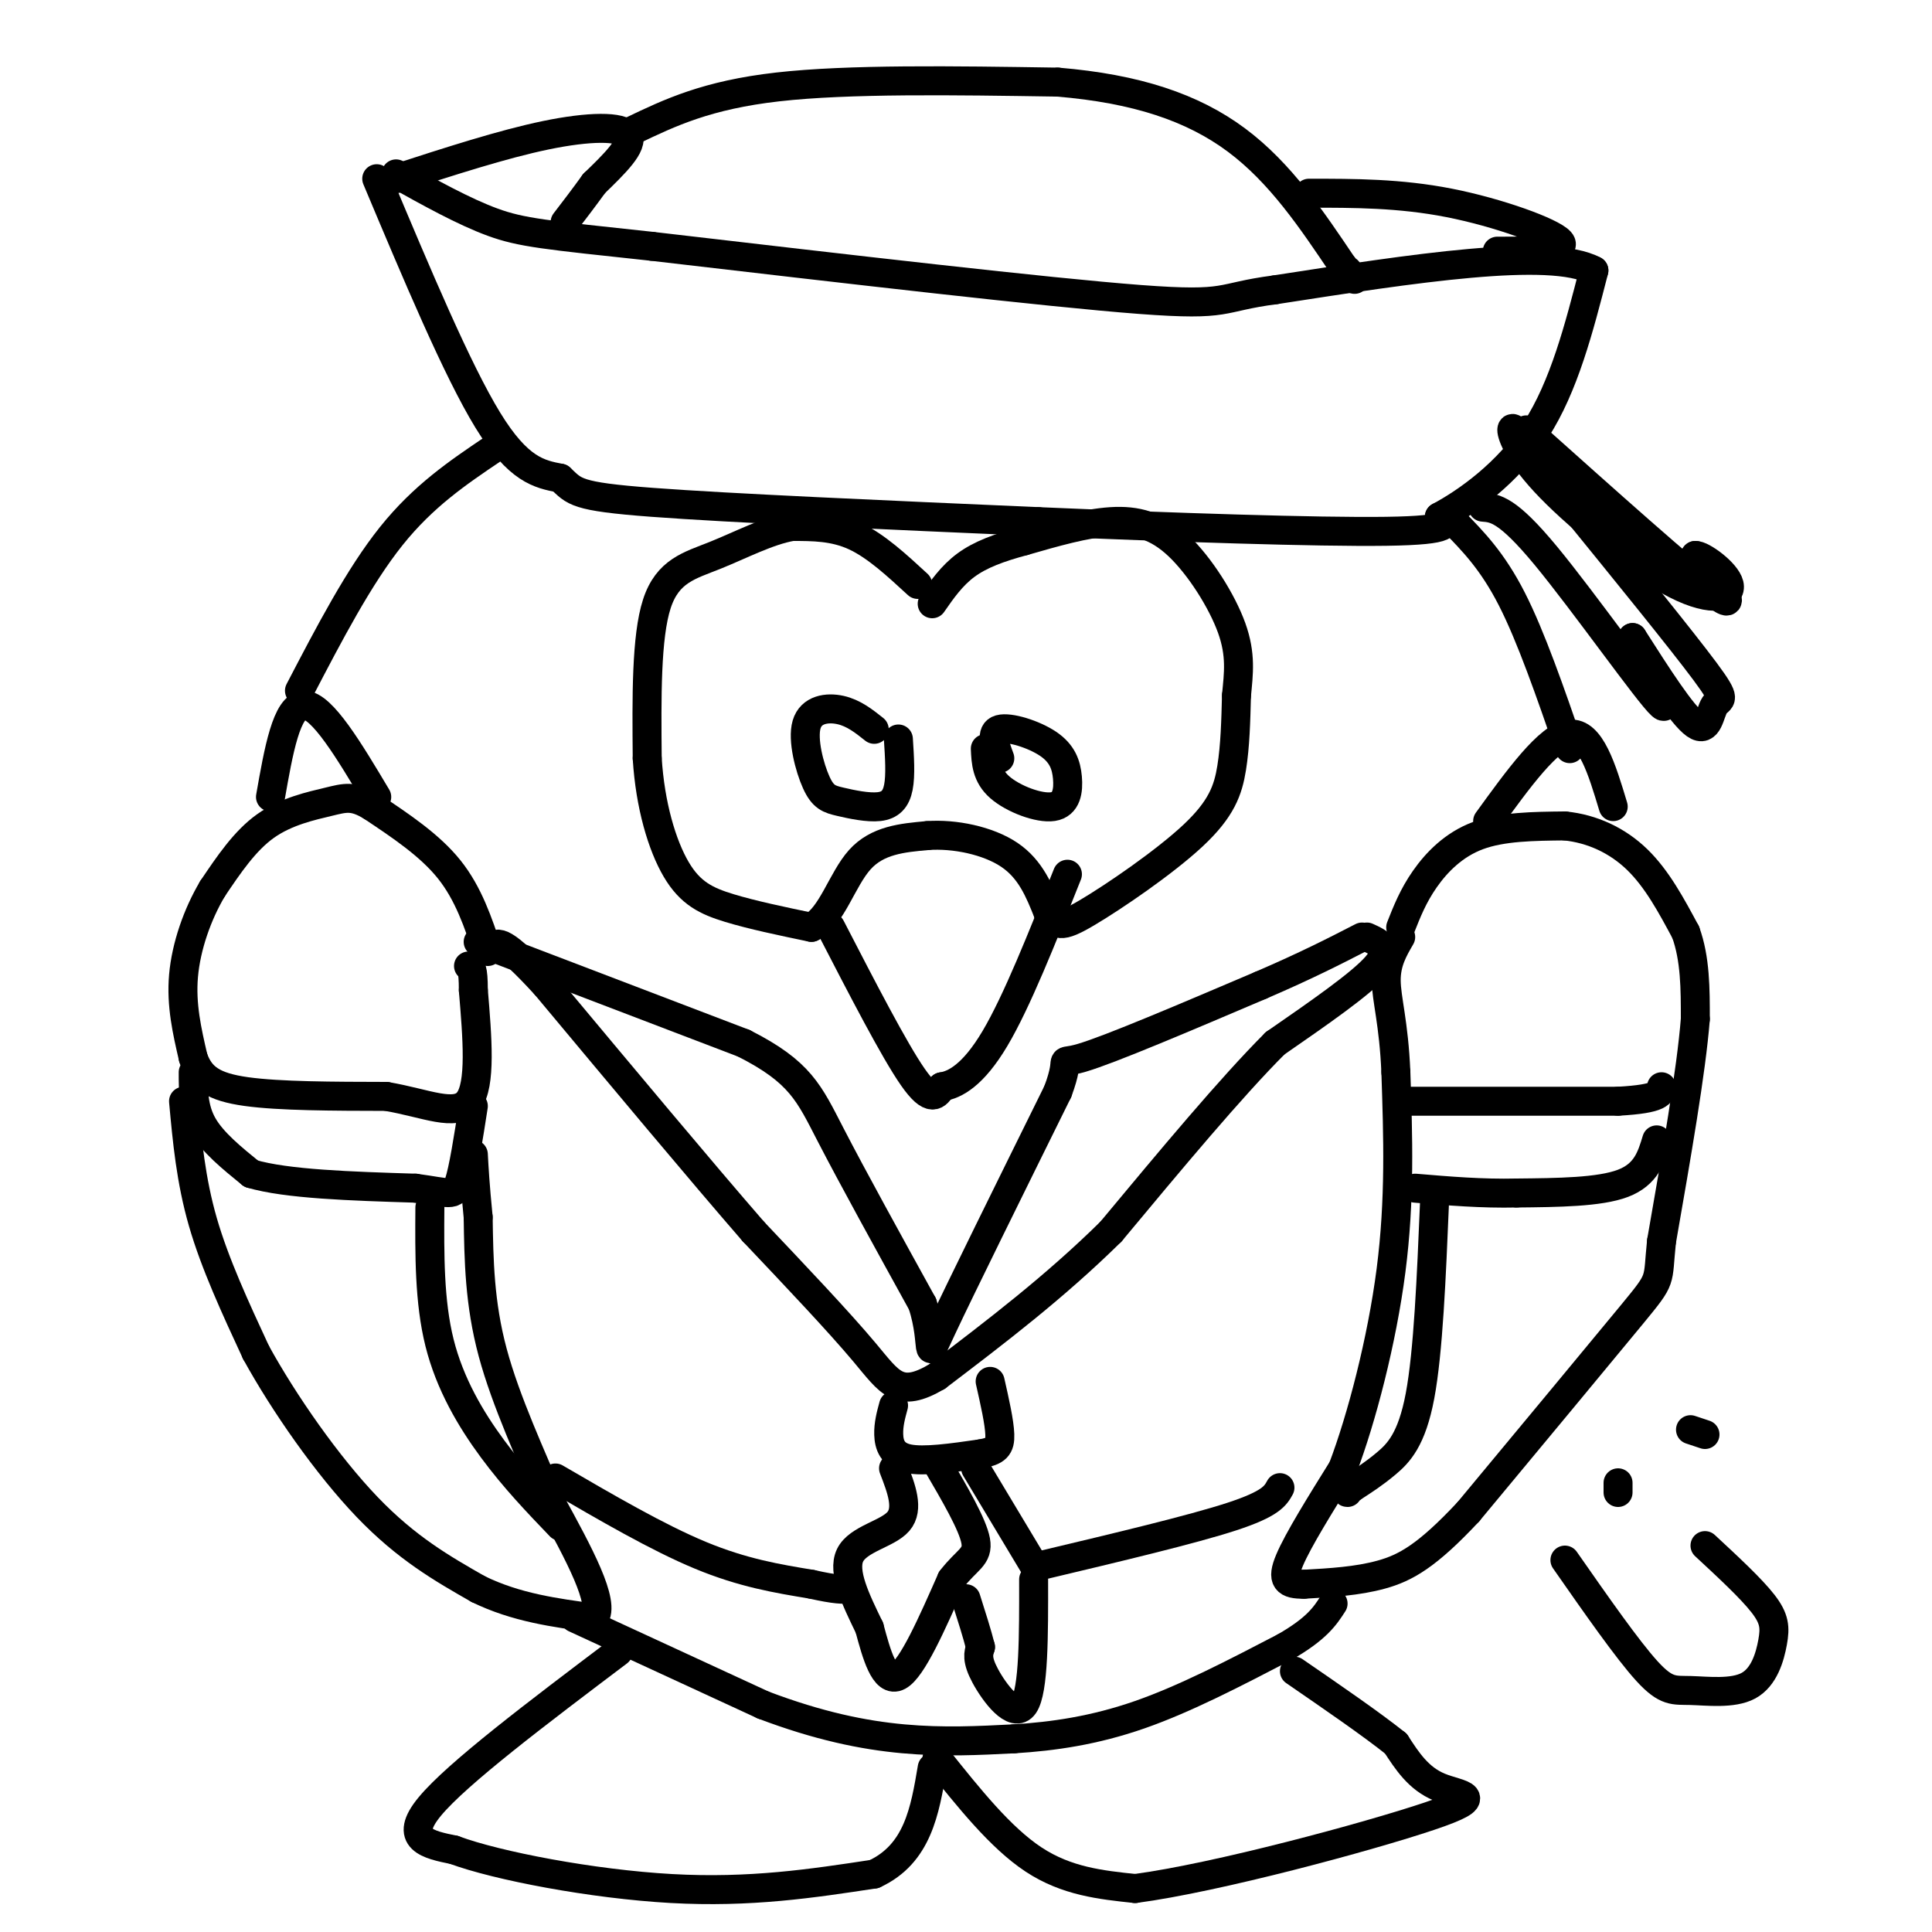<svg viewBox='0 0 400 400' version='1.1' xmlns='http://www.w3.org/2000/svg' xmlns:xlink='http://www.w3.org/1999/xlink'><g fill='none' stroke='#000000' stroke-width='6' stroke-linecap='round' stroke-linejoin='round'><path d='M190,121c-4.333,-4.000 -8.667,-8.000 -13,-10c-4.333,-2.000 -8.667,-2.000 -13,-2'/><path d='M164,109c-4.940,0.833 -10.792,3.917 -16,6c-5.208,2.083 -9.774,3.167 -12,10c-2.226,6.833 -2.113,19.417 -2,32'/><path d='M134,157c0.595,9.726 3.083,18.042 6,23c2.917,4.958 6.262,6.560 11,8c4.738,1.440 10.869,2.720 17,4'/><path d='M168,192c4.244,-2.267 6.356,-9.933 10,-14c3.644,-4.067 8.822,-4.533 14,-5'/><path d='M192,173c5.600,-0.422 12.600,1.022 17,4c4.400,2.978 6.200,7.489 8,12'/><path d='M217,189c1.841,2.651 2.442,3.278 8,0c5.558,-3.278 16.073,-10.459 22,-16c5.927,-5.541 7.265,-9.440 8,-14c0.735,-4.560 0.868,-9.780 1,-15'/><path d='M256,144c0.429,-4.553 1.002,-8.437 -1,-14c-2.002,-5.563 -6.577,-12.805 -11,-17c-4.423,-4.195 -8.692,-5.341 -14,-5c-5.308,0.341 -11.654,2.171 -18,4'/><path d='M212,112c-5.156,1.378 -9.044,2.822 -12,5c-2.956,2.178 -4.978,5.089 -7,8'/><path d='M207,157c-1.009,-2.717 -2.018,-5.434 0,-6c2.018,-0.566 7.063,1.020 10,3c2.937,1.980 3.767,4.356 4,7c0.233,2.644 -0.129,5.558 -3,6c-2.871,0.442 -8.249,-1.588 -11,-4c-2.751,-2.412 -2.876,-5.206 -3,-8'/><path d='M181,151c-2.131,-1.695 -4.261,-3.391 -7,-4c-2.739,-0.609 -6.085,-0.132 -7,3c-0.915,3.132 0.603,8.919 2,12c1.397,3.081 2.673,3.455 5,4c2.327,0.545 5.703,1.262 8,1c2.297,-0.262 3.513,-1.503 4,-4c0.487,-2.497 0.243,-6.248 0,-10'/><path d='M172,192c6.583,12.750 13.167,25.500 17,31c3.833,5.500 4.917,3.750 6,2'/><path d='M195,225c2.711,-0.400 6.489,-2.400 11,-10c4.511,-7.600 9.756,-20.800 15,-34'/><path d='M99,195c0.000,0.000 55.000,21.000 55,21'/><path d='M154,216c11.711,5.933 13.489,10.267 18,19c4.511,8.733 11.756,21.867 19,35'/><path d='M191,270c2.778,8.733 0.222,13.067 4,5c3.778,-8.067 13.889,-28.533 24,-49'/><path d='M219,226c3.200,-8.511 -0.800,-5.289 5,-7c5.800,-1.711 21.400,-8.356 37,-15'/><path d='M261,204c9.667,-4.167 15.333,-7.083 21,-10'/><path d='M283,194c2.583,1.167 5.167,2.333 2,6c-3.167,3.667 -12.083,9.833 -21,16'/><path d='M264,216c-9.167,9.167 -21.583,24.083 -34,39'/><path d='M230,255c-11.667,11.500 -23.833,20.750 -36,30'/><path d='M194,285c-7.911,4.667 -9.689,1.333 -15,-5c-5.311,-6.333 -14.156,-15.667 -23,-25'/><path d='M156,255c-11.000,-12.667 -27.000,-31.833 -43,-51'/><path d='M113,204c-9.000,-9.833 -10.000,-8.917 -11,-8'/><path d='M101,197c-2.000,-6.000 -4.000,-12.000 -8,-17c-4.000,-5.000 -10.000,-9.000 -16,-13'/><path d='M77,167c-3.869,-2.381 -5.542,-1.833 -9,-1c-3.458,0.833 -8.702,1.952 -13,5c-4.298,3.048 -7.649,8.024 -11,13'/><path d='M44,184c-3.133,5.267 -5.467,11.933 -6,18c-0.533,6.067 0.733,11.533 2,17'/><path d='M40,219c1.467,4.156 4.133,6.044 11,7c6.867,0.956 17.933,0.978 29,1'/><path d='M80,227c8.244,1.400 14.356,4.400 17,1c2.644,-3.400 1.822,-13.200 1,-23'/><path d='M98,205c0.000,-4.667 -0.500,-4.833 -1,-5'/><path d='M40,222c0.000,3.750 0.000,7.500 2,11c2.000,3.500 6.000,6.750 10,10'/><path d='M52,243c7.333,2.167 20.667,2.583 34,3'/><path d='M86,246c7.156,0.956 8.044,1.844 9,-1c0.956,-2.844 1.978,-9.422 3,-16'/><path d='M38,228c0.750,8.167 1.500,16.333 4,25c2.500,8.667 6.750,17.833 11,27'/><path d='M53,280c5.800,10.556 14.800,23.444 23,32c8.200,8.556 15.600,12.778 23,17'/><path d='M99,329c7.833,3.833 15.917,4.917 24,6'/><path d='M123,335c2.500,-3.000 -3.250,-13.500 -9,-24'/><path d='M114,311c-3.933,-9.378 -9.267,-20.822 -12,-31c-2.733,-10.178 -2.867,-19.089 -3,-28'/><path d='M99,252c-0.667,-6.833 -0.833,-9.917 -1,-13'/><path d='M119,335c0.000,0.000 39.000,18.000 39,18'/><path d='M158,353c11.489,4.356 20.711,6.244 29,7c8.289,0.756 15.644,0.378 23,0'/><path d='M210,360c8.022,-0.489 16.578,-1.711 26,-5c9.422,-3.289 19.711,-8.644 30,-14'/><path d='M266,341c6.667,-3.833 8.333,-6.417 10,-9'/><path d='M290,192c1.289,-3.267 2.578,-6.533 5,-10c2.422,-3.467 5.978,-7.133 11,-9c5.022,-1.867 11.511,-1.933 18,-2'/><path d='M324,171c5.689,0.578 10.911,3.022 15,7c4.089,3.978 7.044,9.489 10,15'/><path d='M349,193c2.000,5.500 2.000,11.750 2,18'/><path d='M351,211c-0.833,10.667 -3.917,28.333 -7,46'/><path d='M344,257c-0.911,8.667 0.311,7.333 -6,15c-6.311,7.667 -20.156,24.333 -34,41'/><path d='M304,313c-8.578,9.178 -13.022,11.622 -18,13c-4.978,1.378 -10.489,1.689 -16,2'/><path d='M270,328c-3.644,0.044 -4.756,-0.844 -3,-5c1.756,-4.156 6.378,-11.578 11,-19'/><path d='M278,304c3.889,-10.244 8.111,-26.356 10,-41c1.889,-14.644 1.444,-27.822 1,-41'/><path d='M289,222c-0.422,-10.200 -1.978,-15.200 -2,-19c-0.022,-3.800 1.489,-6.400 3,-9'/><path d='M290,228c0.000,0.000 45.000,0.000 45,0'/><path d='M335,228c9.000,-0.500 9.000,-1.750 9,-3'/><path d='M343,236c-1.083,3.583 -2.167,7.167 -7,9c-4.833,1.833 -13.417,1.917 -22,2'/><path d='M314,247c-7.167,0.167 -14.083,-0.417 -21,-1'/><path d='M297,249c-0.644,15.444 -1.289,30.889 -3,40c-1.711,9.111 -4.489,11.889 -7,14c-2.511,2.111 -4.756,3.556 -7,5'/><path d='M280,308c-1.333,1.000 -1.167,1.000 -1,1'/><path d='M89,250c-0.067,9.733 -0.133,19.467 2,28c2.133,8.533 6.467,15.867 11,22c4.533,6.133 9.267,11.067 14,16'/><path d='M115,306c10.583,6.167 21.167,12.333 30,16c8.833,3.667 15.917,4.833 23,6'/><path d='M168,328c5.167,1.167 6.583,1.083 8,1'/><path d='M216,324c15.417,-3.667 30.833,-7.333 39,-10c8.167,-2.667 9.083,-4.333 10,-6'/><path d='M185,291c-0.533,1.956 -1.067,3.911 -1,6c0.067,2.089 0.733,4.311 4,5c3.267,0.689 9.133,-0.156 15,-1'/><path d='M203,301c3.311,-0.556 4.089,-1.444 4,-4c-0.089,-2.556 -1.044,-6.778 -2,-11'/><path d='M185,304c1.622,4.200 3.244,8.400 1,11c-2.244,2.600 -8.356,3.600 -10,7c-1.644,3.400 1.178,9.200 4,15'/><path d='M180,337c1.467,5.444 3.133,11.556 6,10c2.867,-1.556 6.933,-10.778 11,-20'/><path d='M197,327c3.178,-4.178 5.622,-4.622 5,-8c-0.622,-3.378 -4.311,-9.689 -8,-16'/><path d='M202,304c0.000,0.000 12.000,20.000 12,20'/><path d='M214,327c0.022,11.511 0.044,23.022 -2,26c-2.044,2.978 -6.156,-2.578 -8,-6c-1.844,-3.422 -1.422,-4.711 -1,-6'/><path d='M203,341c-0.667,-2.667 -1.833,-6.333 -3,-10'/><path d='M128,342c-16.667,12.583 -33.333,25.167 -39,32c-5.667,6.833 -0.333,7.917 5,9'/><path d='M94,383c8.911,3.311 28.689,7.089 45,8c16.311,0.911 29.156,-1.044 42,-3'/><path d='M181,388c9.000,-4.167 10.500,-13.083 12,-22'/><path d='M194,364c6.583,8.250 13.167,16.500 20,21c6.833,4.500 13.917,5.250 21,6'/><path d='M235,391c16.821,-2.214 48.375,-10.750 61,-15c12.625,-4.250 6.321,-4.214 2,-6c-4.321,-1.786 -6.661,-5.393 -9,-9'/><path d='M289,361c-5.000,-4.000 -13.000,-9.500 -21,-15'/><path d='M56,165c1.667,-9.500 3.333,-19.000 7,-19c3.667,0.000 9.333,9.500 15,19'/><path d='M308,170c6.333,-8.750 12.667,-17.500 17,-18c4.333,-0.500 6.667,7.250 9,15'/><path d='M325,155c-4.000,-11.583 -8.000,-23.167 -12,-31c-4.000,-7.833 -8.000,-11.917 -12,-16'/><path d='M62,143c6.167,-11.833 12.333,-23.667 19,-32c6.667,-8.333 13.833,-13.167 21,-18'/><path d='M78,37c8.333,19.833 16.667,39.667 23,50c6.333,10.333 10.667,11.167 15,12'/><path d='M116,99c3.000,2.800 3.000,3.800 19,5c16.000,1.200 48.000,2.600 80,4'/><path d='M215,108c27.956,1.200 57.844,2.200 72,2c14.156,-0.200 12.578,-1.600 11,-3'/><path d='M298,107c5.622,-3.000 14.178,-9.000 20,-18c5.822,-9.000 8.911,-21.000 12,-33'/><path d='M330,56c-9.000,-4.833 -37.500,-0.417 -66,4'/><path d='M264,60c-12.000,1.556 -9.000,3.444 -28,2c-19.000,-1.444 -60.000,-6.222 -101,-11'/><path d='M135,51c-22.156,-2.378 -27.044,-2.822 -33,-5c-5.956,-2.178 -12.978,-6.089 -20,-10'/><path d='M82,37c11.044,-3.578 22.089,-7.156 31,-9c8.911,-1.844 15.689,-1.956 17,0c1.311,1.956 -2.844,5.978 -7,10'/><path d='M123,38c-2.167,3.000 -4.083,5.500 -6,8'/><path d='M131,27c7.667,-3.667 15.333,-7.333 30,-9c14.667,-1.667 36.333,-1.333 58,-1'/><path d='M219,17c16.267,1.356 27.933,5.244 37,12c9.067,6.756 15.533,16.378 22,26'/><path d='M278,55c3.833,4.500 2.417,2.750 1,1'/><path d='M271,40c9.400,0.000 18.800,0.000 29,2c10.200,2.000 21.200,6.000 23,8c1.800,2.000 -5.600,2.000 -13,2'/><path d='M316,89c16.583,14.833 33.167,29.667 39,34c5.833,4.333 0.917,-1.833 -4,-8'/><path d='M351,115c1.249,-0.150 6.371,3.476 7,6c0.629,2.524 -3.233,3.944 -11,0c-7.767,-3.944 -19.437,-13.254 -26,-20c-6.563,-6.746 -8.018,-10.927 -8,-12c0.018,-1.073 1.509,0.964 3,3'/><path d='M325,104c11.565,14.226 23.131,28.452 28,35c4.869,6.548 3.042,5.417 2,7c-1.042,1.583 -1.298,5.881 -4,4c-2.702,-1.881 -7.851,-9.940 -13,-18'/><path d='M338,132c0.619,2.107 8.667,16.375 6,14c-2.667,-2.375 -16.048,-21.393 -24,-31c-7.952,-9.607 -10.476,-9.804 -13,-10'/><path d='M324,323c6.490,9.299 12.980,18.597 17,23c4.020,4.403 5.569,3.909 9,4c3.431,0.091 8.744,0.767 12,-1c3.256,-1.767 4.453,-5.976 5,-9c0.547,-3.024 0.442,-4.864 -2,-8c-2.442,-3.136 -7.221,-7.568 -12,-12'/><path d='M335,309c0.000,0.000 0.000,-2.000 0,-2'/><path d='M350,296c0.000,0.000 3.000,1.000 3,1'/></g>
</svg>